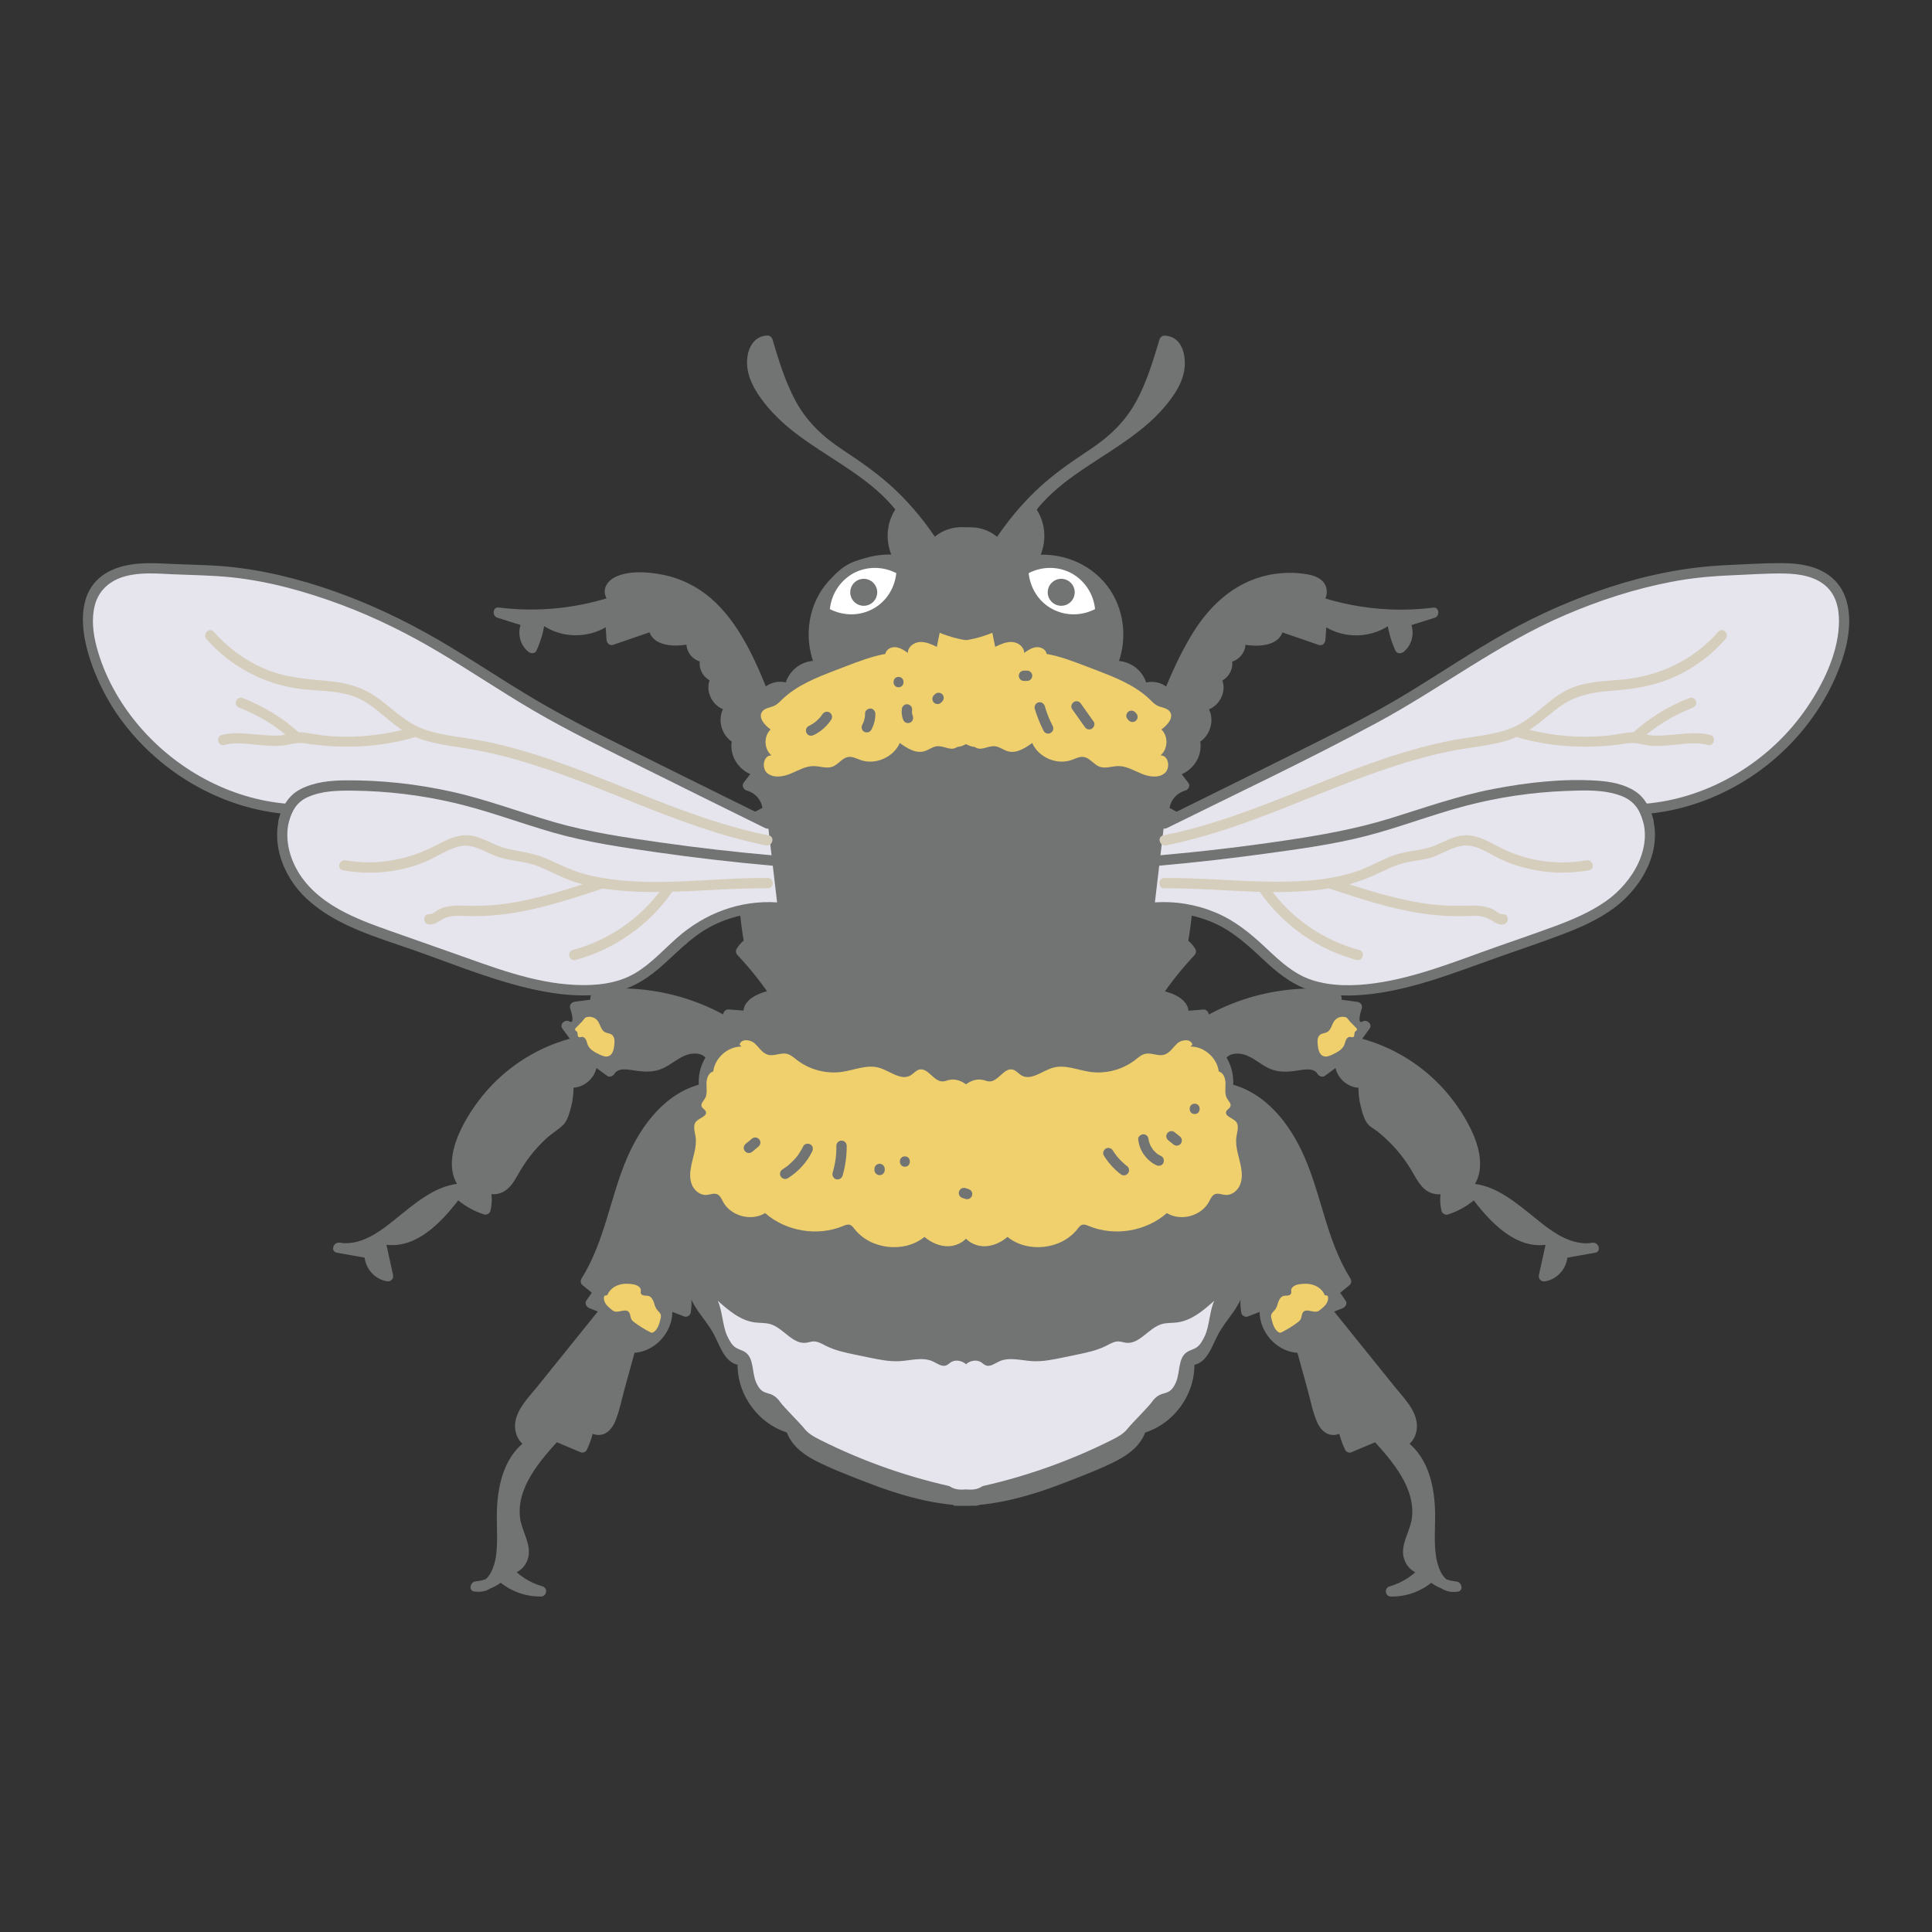 <svg id="c" data-name="artwork" xmlns="http://www.w3.org/2000/svg" width="3.3cm" height="3.3cm" viewBox="0 0 93.543 93.543">
  <rect x="0" y="0" width="93.543" height="93.543" fill="#333333" stroke="none"/>
  <g>
    <g>
      <path d="M15.525,30.708c.631.423,1.08,1.075,1.353,1.777.069.177.128.357.178.54.037.134.063.259.138.379.143.226.326.471.546.627.263.186.513-.247.252-.432.05.035-.014-.014-.019-.02-.022-.023-.045-.045-.066-.069-.047-.051-.092-.104-.135-.158-.038-.048-.075-.097-.11-.147-.021-.031-.075-.116-.073-.112.013.031-.01-.043-.012-.052-.012-.05-.025-.1-.039-.15-.027-.1-.057-.199-.09-.297-.062-.184-.134-.365-.213-.542-.318-.712-.808-1.341-1.458-1.777-.268-.18-.519.253-.252.432h0Z" fill="#727373"></path>
      <g>
        <path d="M46.861,25.795c-.597-.117-1.249.114-1.64.58-.947-1.482-2.191-2.773-3.636-3.776-.75-.521-1.561-.969-2.212-1.609-1.205-1.184-1.731-2.876-2.214-4.494-.766-.012-.897,1.131-.58,1.828,1.323,2.916,5.159,3.772,7.077,6.336-.55.692-.58,1.75-.07,2.471-1.297-.208-2.688.354-3.477,1.405-.788,1.051-.939,2.544-.376,3.731-.688-.184-1.472.39-1.505,1.102-.404-.242-.99-.1-1.24.3-.268-.679-.571-1.345-.907-1.994-.526-1.016-1.152-2.014-2.059-2.711-1.034-.795-2.402-1.139-3.689-.928-.298.049-.626.152-.766.421s.107.69.39.584c-1.854.659-3.865.875-5.817.623.468.147.936.293,1.404.44-.274.39-.175.991.209,1.273.228-.476.365-.997.398-1.524.898.859,2.464.885,3.39.056l.072,1.072c.674-.232,1.348-.463,2.022-.695-.015.8,1.186.841,1.945.588-.31.388.152,1.071.628.929-.252.376.044.979.496,1.009-.46.5.086,1.479.753,1.35-.535.401-.382,1.397.249,1.618-.235.682.317,1.513,1.037,1.56l-.532.69c.542.129.962.657.965,1.214-.288.184-.591.343-.905.475-.185.723-.254,1.471-.276,2.217-.036,1.244.058,2.491.28,3.715-.166.098-.304.242-.396.412.618.652,1.18,1.358,1.679,2.105-.64.052-1.51.433-1.286,1.035-.336-.027-.672-.053-1.008-.08l.235.568c-1.939-1.239-4.31-1.786-6.596-1.52-.129.113-.091.358.066.427-.378.051-.756.102-1.134.152.095.213.193.446.135.672s-.352.396-.532.247c.189.258.377.517.566.775-2.41.526-4.527,2.253-5.526,4.508-.376.849-.546,1.974.142,2.598-2.355-.165-3.919,3.25-6.247,2.86.507.09,1.013.179,1.52.269-.047.524.372,1.046.894,1.114l-.406-1.851c1.481.486,2.846-.931,3.766-2.189.38.37.849.648,1.356.804.114-.412.077-.864-.102-1.252.144.312.607.343.895.155s.45-.512.62-.81c.54-.945,1.296-1.765,2.195-2.378.311-.571.451-1.234.398-1.882.644.202,1.35-.569,1.093-1.193l.921.676c.331-.632,1.286-.17,1.996-.24.574-.056,1.02-.509,1.543-.753s1.342-.123,1.411.449c.337-.012.628-.343.598-.679-.714.383-1.128,1.259-.969,2.054-1.861.404-3.075,2.212-3.732,3.999s-.975,3.73-2.005,5.332l.621.506-.382.556.744.296c-1.182,1.468-2.365,2.936-3.547,4.404-.262.326-.534.671-.605,1.083s.137.905.545.997c-.826.504-1.239,1.491-1.37,2.45s-.03,1.934-.097,2.899c-.053.763-.493,1.732-1.246,1.595.449-.025.888-.207,1.223-.507.518.487,1.234.757,1.945.734-.681-.185-1.3-.592-1.739-1.145.395.226.878-.243.897-.697s-.226-.873-.347-1.311c-.443-1.599.763-3.141,1.885-4.364.433.182.865.364,1.298.547.194-.385.317-.806.362-1.235-.048.306.401.484.665.323s.367-.487.45-.785c.288-1.044.576-2.088.864-3.132,1.062.076,2.014-1.086,1.73-2.113.312.121.624.243.936.364.172-.837-.179-1.681-.311-2.525s.089-1.899.896-2.179c.702,1.593-.852-.555-.086,1.008-1.02-1.326.299,1.037-.616-.363.118,4.059,1.178,3.685,1.905,5.478.183.453.501.985.987.938-.134,1.457.905,2.933,2.321,3.3.222.842,1.117,1.288,1.919,1.629,2.258.961,4.604,1.94,7.057,1.871" fill="#727373"></path>
        <path d="M46.927,25.554c-.704-.117-1.405.106-1.883.644l.393.051c-.584-.905-1.267-1.745-2.044-2.491-.795-.763-1.682-1.375-2.597-1.981-.952-.631-1.725-1.348-2.274-2.362-.508-.938-.817-1.968-1.121-2.986-.031-.103-.13-.187-.241-.184-.761.022-1.037.802-.984,1.461.063.773.543,1.473,1.034,2.048,1.108,1.296,2.659,2.111,4.044,3.067.807.558,1.59,1.178,2.187,1.965v-.252c-.594.786-.618,1.907-.07,2.724l.282-.367c-1.387-.203-2.833.328-3.702,1.446-.895,1.152-1.034,2.743-.433,4.058l.282-.367c-.881-.197-1.744.449-1.821,1.343l.376-.216c-.558-.297-1.223-.127-1.582.389l.457.06c-.656-1.647-1.452-3.474-2.829-4.652-.647-.554-1.427-.942-2.262-1.115-.723-.15-1.689-.232-2.373.113-.316.16-.557.477-.468.846.083.339.379.571.727.487l-.133-.482c-1.848.647-3.807.855-5.75.614-.289-.036-.324.411-.066.491.468.147.936.293,1.404.44l-.149-.367c-.319.505-.219,1.196.248,1.576.112.091.319.109.393-.051.244-.527.387-1.071.433-1.65l-.427.177c1.035.951,2.68.971,3.744.056l-.427-.177.072,1.072c.01.152.153.297.316.241.674-.232,1.348-.463,2.022-.695l-.316-.241c.028,1.117,1.499,1.071,2.262.829l-.282-.367c-.416.615.213,1.446.91,1.296l-.282-.367c-.339.586.066,1.299.712,1.385l-.177-.427c-.609.737.06,1.897.996,1.768l-.243-.418c-.69.567-.431,1.718.359,2.036l-.175-.308c-.264.877.386,1.782,1.278,1.877l-.216-.376-.532.69c-.101.131.01.328.149.367.446.125.76.507.781.973l.124-.216c-.26.162-.529.291-.801.43-.266.136-.268.373-.321.654-.115.601-.165,1.213-.183,1.824-.037,1.267.067,2.534.289,3.782l.115-.282c-.204.133-.36.292-.485.501-.058.097-.037.222.039.303.602.64,1.149,1.325,1.64,2.054l.216-.376c-.677.068-1.801.463-1.527,1.351l.241-.316c-.336-.027-.672-.053-1.008-.08-.149-.012-.301.172-.241.316l.235.568.367-.282c-1.247-.788-2.654-1.307-4.115-1.514-.706-.1-1.42-.132-2.131-.084-.283.019-.634-.023-.762.283-.106.252.008.511.226.654l.126-.466c-.378.051-.756.102-1.134.152-.198.027-.298.189-.216.376.029.066.226.746-.055.577-.203-.121-.494.133-.342.342.189.258.377.517.566.775l.149-.367c-1.787.402-3.422,1.423-4.576,2.846-.916,1.13-2.264,3.378-.919,4.678l.177-.427c-1.213-.067-2.209.705-3.105,1.423-.86.689-1.88,1.628-3.076,1.446-.312-.047-.452.426-.133.482.507.09,1.013.179,1.52.269l-.184-.241c-.026.648.436,1.24,1.077,1.355.19.034.351-.111.308-.308l-.406-1.851-.308.308c1.723.522,3.136-1.066,4.048-2.304l-.393.051c.423.399.914.689,1.466.869.126.041.277-.048.308-.175.122-.501.073-.973-.127-1.445l-.432.252c.269.473.905.492,1.313.191.264-.195.428-.484.588-.763.179-.314.372-.618.595-.903s.47-.555.734-.804.588-.436.848-.683c.219-.208.33-.65.401-.936.092-.373.121-.759.096-1.142l-.316.241c.843.215,1.694-.663,1.401-1.5l-.367.282.921.676c.11.08.279.017.342-.09.203-.341.725-.202,1.048-.16.447.058.858.081,1.281-.104.427-.186.785-.544,1.232-.679.33-.1.857-.074.931.339.017.097.14.195.241.184.487-.056.854-.425.848-.929-.002-.19-.21-.31-.376-.216-.824.47-1.245,1.408-1.084,2.336l.175-.308c-1.778.409-2.966,1.966-3.66,3.562-.839,1.928-1.089,4.084-2.226,5.884-.054.085-.044.236.039.303l.621.506-.039-.303-.382.556c-.1.146.012.312.149.367l.744.296-.11-.418c-1.054,1.308-2.108,2.617-3.162,3.925-.412.511-.973,1.057-1.064,1.738-.07.529.198,1.081.729,1.238l-.06-.457c-1.146.732-1.499,2.106-1.554,3.388-.033.774.063,1.577-.055,2.345-.067.436-.331,1.265-.911,1.187l-.066.491c.532-.044.993-.235,1.4-.58h-.354c.587.531,1.328.818,2.121.807.282-.004.34-.412.066-.491-.65-.187-1.2-.558-1.628-1.081l-.303.393c.513.239,1.036-.101,1.214-.608.236-.674-.265-1.324-.36-1.975-.215-1.479.963-2.82,1.884-3.828l-.243.064c.433.182.865.364,1.298.547.094.04.239-.025.282-.115.211-.436.339-.881.396-1.361h-.5c-.017.367.309.624.659.633.401.01.671-.297.817-.641.213-.502.317-1.067.462-1.592.177-.643.355-1.285.532-1.928l-.241.184c1.25.051,2.266-1.223,1.971-2.429l-.308.308c.312.121.624.243.936.364.118.046.286-.051.308-.175.17-.96-.224-1.814-.323-2.752-.067-.631.056-1.517.733-1.777l-.282-.115c.05.115.079.312.15.411.007.036.008.04.003.013-.007.122.078.066.253-.169-.006-.022.025.037-.019-.009-.073-.075-.23-.168-.331-.199-.198-.061-.381.05-.395.263-.015.232.156.5.252.697l.393-.303c-.113-.146-.247-.363-.419-.452-.19-.098-.401.008-.417.225-.008.103.034.209.067.304.017.051.034.103.054.153.049.128-.01.031.048-.084l.149-.115c.204.09.274.104.209.042l-.012-.014c-.002-.017-.031-.036-.044-.059-.06-.108-.144-.211-.212-.314-.13-.197-.474-.134-.466.126.044,1.399.155,2.888.986,4.067.253.358.531.696.74,1.083.326.605.559,1.544,1.415,1.515l-.25-.25c-.12,1.588.974,3.118,2.504,3.541l-.175-.175c.205.696.766,1.151,1.387,1.478.754.396,1.571.7,2.363,1.012,1.746.688,3.573,1.234,5.467,1.193.321-.007.322-.507,0-.5-2.106.045-4.112-.664-6.033-1.458-.776-.321-1.711-.608-2.318-1.217-.132-.133-.248-.286-.323-.459-.088-.205-.095-.306-.32-.379-.392-.128-.747-.32-1.055-.598-.686-.62-1.068-1.513-.998-2.438.01-.132-.123-.254-.25-.25-.616.021-.827-1.017-1.089-1.452-.204-.339-.459-.64-.681-.966-.747-1.09-.831-2.466-.871-3.748l-.466.126c.109.166.238.449.423.549.247.135.418-.116.369-.339-.021-.098-.061-.264-.115-.347-.034-.052.008-.018-.005-.02-.041-.006-.32.208-.32.205,0-.006-.008-.027.003.007.036.109.229.265.301.358.184.237.508-.065.393-.303-.058-.119-.098-.294-.173-.4-.006-.018-.01-.036-.014-.055.024.12-.063.193-.261.219.006.023-.029-.036.015.011.072.077.231.169.333.198.66.192.29-.745.187-.981-.04-.092-.189-.151-.282-.115-.74.285-1.059,1.01-1.109,1.763-.071,1.058.537,2.057.349,3.116l.308-.175c-.312-.121-.624-.243-.936-.364-.187-.073-.349.139-.308.308.221.903-.57,1.834-1.489,1.796-.109-.004-.213.081-.241.184-.222.803-.443,1.606-.665,2.409-.093.337-.163.694-.293,1.019-.051.128-.131.303-.272.351-.096.033-.264.005-.258-.119.015-.328-.463-.311-.5,0-.046.387-.158.759-.328,1.109l.282-.115c-.433-.182-.865-.364-1.298-.547-.077-.032-.19.006-.243.064-.819.897-1.685,1.91-1.965,3.124-.13.563-.107,1.137.08,1.684.108.316.285.649.275.991-.007.224-.228.67-.521.533-.262-.122-.486.17-.303.393.48.586,1.122,1,1.849,1.209l.066-.491c-.659.009-1.277-.217-1.768-.661-.106-.096-.246-.091-.354,0-.299.253-.656.401-1.047.433-.258.021-.365.45-.066.491,1.433.195,1.584-1.699,1.588-2.683.006-1.465-.1-3.382,1.317-4.287.181-.116.151-.395-.06-.457-.618-.182-.324-.978-.078-1.335.377-.548.834-1.053,1.251-1.571.848-1.053,1.697-2.106,2.545-3.159.125-.155.074-.344-.11-.418l-.744-.296.149.367.382-.556c.057-.083.042-.237-.039-.303l-.621-.506.039.303c1.084-1.715,1.38-3.742,2.111-5.604.621-1.582,1.725-3.209,3.477-3.612.141-.032.197-.179.175-.308-.122-.707.237-1.42.854-1.772l-.376-.216c.003.209-.126.404-.348.429l.241.184c-.087-.482-.539-.719-.994-.749-.58-.038-1.024.284-1.495.572-.269.165-.54.301-.862.305-.276.003-.55-.052-.824-.082-.479-.053-.964-.013-1.232.439l.342-.09-.921-.676c-.174-.128-.436.085-.367.282.164.466-.29,1.012-.786.885-.148-.038-.327.075-.316.241.02.304.009.605-.054.903-.057.27-.136.659-.346.85-.408.372-.852.675-1.226,1.092-.355.395-.668.828-.933,1.288-.137.239-.261.51-.483.682-.171.133-.473.195-.6-.028-.164-.288-.553-.035-.432.252.144.341.163.703.076,1.06l.308-.175c-.471-.153-.886-.4-1.246-.74-.127-.12-.296-.08-.393.051-.772,1.048-2.01,2.52-3.483,2.074-.191-.058-.347.128-.308.308l.406,1.851.308-.308c-.434-.078-.728-.43-.71-.873.004-.101-.08-.223-.184-.241-.507-.09-1.013-.179-1.52-.269l-.133.482c1.23.187,2.235-.518,3.152-1.246s1.91-1.674,3.162-1.605c.218.012.328-.281.177-.427-.594-.574-.42-1.502-.146-2.192.299-.753.767-1.457,1.304-2.06,1.085-1.217,2.524-2.077,4.116-2.435.146-.033.243-.239.149-.367-.189-.258-.377-.517-.566-.775l-.342.342c.279.167.622.069.804-.197.229-.335.081-.731-.065-1.064l-.216.376c.378-.051.756-.102,1.134-.152.238-.032.349-.319.126-.466l-.015-.034-.177.073c2.262-.251,4.545.271,6.47,1.486.171.108.453-.076.367-.282l-.235-.568-.241.316c.336.027.672.053,1.008.08.161.013.286-.17.241-.316-.152-.493.706-.685,1.045-.719.173-.017.332-.204.216-.376-.514-.764-1.087-1.485-1.718-2.156l.039.303c.081-.136.173-.235.306-.322.101-.066.135-.167.115-.282-.335-1.876-.465-3.934-.004-5.8l-.115.149c.315-.136.615-.293.905-.475.073-.045.128-.127.124-.216-.031-.687-.483-1.269-1.148-1.455l.149.367.532-.69c.129-.167-.053-.359-.216-.376-.58-.061-.959-.703-.796-1.244.042-.14-.052-.258-.175-.308-.477-.192-.504-.9-.138-1.2.218-.179-.03-.447-.243-.418-.434.06-.782-.602-.509-.932.147-.179.042-.398-.177-.427-.282-.038-.41-.408-.28-.632.114-.197-.073-.412-.282-.367-.298.064-.499-.335-.345-.562.122-.18-.08-.431-.282-.367-.401.127-1.611.346-1.629-.347-.004-.153-.158-.296-.316-.241l-2.022.695.316.241-.072-1.072c-.015-.223-.259-.321-.427-.177-.852.732-2.212.702-3.037-.056-.167-.153-.41-.039-.427.177-.038.486-.159.955-.364,1.398l.393-.051c-.301-.244-.379-.639-.17-.97.089-.141,0-.321-.149-.367-.468-.147-.936-.293-1.404-.44l-.066.491c1.981.246,3.999.028,5.883-.632.301-.106.183-.558-.133-.482-.067.016-.107-.086-.112-.137-.01-.1.057-.166.13-.222.133-.102.329-.136.49-.163.415-.07.85-.069,1.266-.017.853.107,1.68.46,2.341,1.011,1.335,1.112,2.111,2.887,2.739,4.465.081.204.328.245.457.06.199-.287.593-.372.898-.21.177.094.36-.026.376-.216.049-.564.642-.983,1.188-.861.225.051.373-.17.282-.367-.509-1.116-.371-2.499.376-3.479.731-.959,2.005-1.464,3.194-1.29.194.028.417-.166.282-.367-.459-.685-.426-1.563.07-2.219.048-.063.048-.189,0-.252-.939-1.238-2.248-2.079-3.533-2.917-1.254-.818-2.581-1.684-3.339-3.018-.199-.35-.342-.701-.33-1.109.009-.313.113-.733.49-.744l-.241-.184c.307,1.028.624,2.064,1.124,3.016.496.944,1.181,1.703,2.048,2.321.922.657,1.879,1.228,2.718,1.996s1.578,1.647,2.197,2.606c.082.128.281.176.393.051.353-.397.866-.604,1.397-.515.315.052.45-.429.133-.482h0Z" fill="#727373"></path>
      </g>
      <g>
        <path d="M37.177,39.881c-3.271-1.62-6.552-3.219-9.792-4.9-2.967-1.54-5.628-3.636-8.661-5.045-2.23-1.036-4.593-1.827-7.032-2.174-1.187-.169-2.377-.157-3.564-.218-1.023-.053-2.216-.1-3.077.576-.972.764-.918,2.254-.565,3.439,1.228,4.125,5.167,7.294,9.459,7.61-.681,1.35-.075,3.065,1.018,4.111s2.566,1.577,3.992,2.079c1.222.431,2.444.861,3.666,1.292,1.919.676,3.894,1.361,5.928,1.29.675-.024,1.357-.134,1.97-.418,1.154-.534,1.948-1.615,2.968-2.376,1.185-.883,2.695-1.32,4.168-1.204" fill="#e6e5ee"></path>
        <path d="M37.304,39.665c-1.838-.91-3.678-1.813-5.513-2.728-1.765-.88-3.552-1.737-5.268-2.71-1.602-.909-3.13-1.942-4.705-2.895s-3.214-1.786-4.938-2.448c-1.747-.67-3.572-1.176-5.433-1.404-1.02-.125-2.048-.128-3.073-.174-.781-.035-1.574-.095-2.342.088-3.476.826-1.688,5.274-.356,7.195,1.886,2.722,4.957,4.571,8.27,4.831l-.216-.376c-.746,1.545-.072,3.374,1.132,4.484,1.436,1.325,3.431,1.863,5.231,2.497,2.046.721,4.102,1.584,6.243,1.981,1.008.187,2.05.264,3.068.105.957-.15,1.761-.59,2.491-1.213.815-.696,1.521-1.501,2.477-2.015,1.007-.54,2.148-.769,3.285-.69.321.022.32-.478,0-.5-1.817-.126-3.536.525-4.889,1.725-.658.583-1.256,1.253-2.02,1.703-.873.514-1.905.611-2.899.566-2.065-.095-4.034-.88-5.962-1.559-.987-.348-1.975-.695-2.962-1.043-.857-.303-1.717-.614-2.513-1.06-.868-.486-1.636-1.136-2.098-2.031-.429-.83-.569-1.835-.152-2.698.086-.178-.02-.361-.216-.376-2.825-.222-5.467-1.686-7.277-3.847-.908-1.085-1.624-2.376-1.989-3.747-.174-.654-.261-1.374-.084-2.038.196-.733.755-1.196,1.475-1.389.749-.201,1.538-.128,2.303-.094.943.042,1.888.048,2.827.146,1.82.19,3.619.692,5.329,1.332,1.654.619,3.229,1.401,4.745,2.305s2.983,1.893,4.507,2.788c1.793,1.052,3.677,1.954,5.536,2.882,1.908.953,3.822,1.892,5.734,2.838.287.142.541-.289.252-.432h0Z" fill="#727373"></path>
        <path d="M13.977,39.806c.149-.541.394-.974.919-1.21.698-.313,1.474-.323,2.225-.314,1.65.019,3.294.219,4.9.597,1.626.383,3.188.982,4.792,1.44,1.601.457,3.254.698,4.899.935,1.895.272,3.796.493,5.703.662.32.028.319-.472,0-.5-1.821-.162-3.638-.368-5.448-.627-1.726-.246-3.458-.499-5.136-.985-1.66-.481-3.278-1.099-4.969-1.473-1.669-.37-3.386-.561-5.097-.549-.762.005-1.547.078-2.233.437-.576.301-.871.847-1.039,1.455-.086.311.396.443.482.133h0Z" fill="#727373"></path>
        <path d="M9.995,30.942c1.175,1.339,2.822,2.208,4.591,2.422.969.117,2.015.045,2.904.513.782.412,1.367,1.107,2.124,1.559.835.498,1.806.624,2.75.768.972.148,1.929.368,2.873.645,1.877.551,3.687,1.302,5.502,2.027,2.068.826,4.158,1.62,6.348,2.055.314.062.449-.419.133-.482-3.819-.759-7.287-2.601-10.964-3.807-.916-.3-1.845-.56-2.79-.751-.94-.19-1.919-.245-2.834-.544-.896-.292-1.532-.943-2.266-1.497-.747-.563-1.561-.793-2.483-.877-1.072-.098-2.098-.168-3.1-.603-.935-.406-1.761-1.016-2.432-1.781-.213-.242-.565.112-.354.354h0Z" fill="#d6cebc"></path>
        <path d="M16.602,42.137c1.301.228,2.649.117,3.883-.366.582-.228,1.117-.625,1.722-.783.674-.177,1.22.25,1.824.471.655.24,1.369.225,2.022.483.638.252,1.226.601,1.887.797,1.368.407,2.834.471,4.252.446,1.661-.029,3.317-.192,4.979-.174.322.003.322-.497,0-.5-2.886-.031-5.851.535-8.699-.148-.719-.172-1.348-.497-2.019-.792-.626-.274-1.259-.332-1.916-.485-.603-.14-1.115-.54-1.731-.629-.593-.087-1.132.176-1.641.445-1.372.723-2.89,1.022-4.429.753-.315-.055-.45.427-.133.482h0Z" fill="#d6cebc"></path>
        <path d="M20.78,44.764c.329.021.52-.231.81-.335.303-.109.64-.088.956-.077.734.025,1.462-.021,2.188-.131,1.51-.228,2.967-.71,4.412-1.189.304-.101.174-.584-.133-.482-1.409.468-2.827.937-4.297,1.171-.719.115-1.443.156-2.17.131-.302-.01-.606-.017-.904.045-.145.03-.29.081-.421.151-.141.075-.27.227-.441.216-.321-.02-.32.48,0,.5h0Z" fill="#d6cebc"></path>
        <path d="M27.865,46.479c1.887-.507,3.545-1.678,4.667-3.275.185-.264-.248-.514-.432-.252-1.047,1.489-2.612,2.573-4.368,3.045-.31.083-.179.566.133.482h0Z" fill="#d6cebc"></path>
        <path d="M10.867,36.072c.591-.167,1.27-.026,1.87.017.305.022.614.042.92.012.377-.037.689-.175,1.075-.114,1.772.278,3.54.218,5.274-.267.309-.087.178-.569-.133-.482-.888.249-1.797.395-2.719.425-.442.014-.885.003-1.326-.034-.45-.037-.899-.161-1.348-.177-.321-.012-.613.137-.93.158-.314.02-.63-.006-.943-.03-.61-.048-1.272-.159-1.872.01-.309.087-.178.57.133.482h0Z" fill="#d6cebc"></path>
        <path d="M11.594,34.272c.94.359,1.809.897,2.552,1.575.237.216.592-.136.354-.354-.81-.739-1.749-1.313-2.773-1.704-.126-.048-.274.053-.308.175-.039.141.048.259.175.308h0Z" fill="#d6cebc"></path>
      </g>
      <path d="M28.338,49.272c.199-.091.456-.029.591.144.137.175.159.444.353.553.107.06.244.056.342.129.142.106.138.316.12.492-.022.218-.078.48-.285.55-.139.047-.288-.016-.421-.078-.233-.109-.486-.238-.584-.475-.032-.079-.045-.164-.082-.241s-.109-.146-.194-.142c-.052.002-.107.032-.154.008-.086-.042-.03-.186-.09-.261-.03-.036-.086-.055-.093-.101-.005-.034.021-.064.045-.088.097-.099.194-.198.292-.297" fill="#efd06d"></path>
      <path d="M29.404,62.708c.087-.229.292-.401.523-.484s.484-.083.726-.042c.174.03.381.126.377.303,0,.041-.014.082-.005.122.016.071.093.11.165.12s.147.001.216.022c.125.039.201.165.245.289s.071.257.149.362c.064.085.16.15.191.252.023.076.003.158-.017.235-.057.223-.126.464-.311.6-.027.02-.058.037-.091.039-.036.002-.07-.015-.102-.031-.262-.134-.513-.289-.749-.465-.055-.041-.111-.084-.145-.144-.066-.114-.045-.273-.137-.368-.169-.174-.475.057-.703-.029-.054-.02-.099-.058-.144-.095-.101-.084-.204-.17-.274-.281s-.104-.253-.056-.375" fill="#efd06d"></path>
    </g>
    <g>
      <path d="M77.766,30.276c-.651.436-1.139,1.065-1.458,1.777-.079.177-.151.358-.213.542-.056.166-.082.348-.146.51.02-.052-.052.076-.068.1-.031.045-.063.089-.097.132-.047.06-.096.118-.148.173-.022.023-.044.046-.066.069-.01.01-.069.055-.019.02-.26.185-.011.618.252.432.217-.154.394-.393.538-.614.08-.124.108-.251.147-.392.05-.183.11-.364.178-.54.272-.702.722-1.354,1.353-1.777.266-.178.016-.612-.252-.432h0Z" fill="#727373"></path>
      <g>
        <path d="M46.683,25.795c.597-.117,1.249.114,1.64.58.947-1.482,2.191-2.773,3.636-3.776.75-.521,1.561-.969,2.212-1.609,1.205-1.184,1.731-2.876,2.214-4.494.766-.012.897,1.131.58,1.828-1.323,2.916-5.159,3.772-7.077,6.336.55.692.58,1.75.07,2.471,1.297-.208,2.688.354,3.477,1.405s.939,2.544.376,3.731c.688-.184,1.472.39,1.505,1.102.404-.242.99-.1,1.24.3.268-.679.571-1.345.907-1.994.526-1.016,1.152-2.014,2.059-2.711,1.034-.795,2.402-1.139,3.689-.928.298.049.626.152.766.421s-.107.69-.39.584c1.854.659,3.865.875,5.817.623-.468.147-.936.293-1.404.44.274.39.175.991-.209,1.273-.228-.476-.365-.997-.398-1.524-.898.859-2.464.885-3.39.056l-.072,1.072-2.022-.695c.015.8-1.186.841-1.945.588.31.388-.152,1.071-.628.929.252.376-.044.979-.496,1.009.46.5-.086,1.479-.753,1.35.535.401.382,1.397-.249,1.618.235.682-.317,1.513-1.037,1.56l.532.69c-.542.129-.962.657-.965,1.214.288.184.591.343.905.475.185.723.254,1.471.276,2.217.036,1.244-.058,2.491-.28,3.715.166.098.304.242.396.412-.618.652-1.18,1.358-1.679,2.105.64.052,1.51.433,1.286,1.035.336-.027.672-.053,1.008-.08l-.235.568c1.939-1.239,4.31-1.786,6.596-1.52.129.113.091.358-.066.427.378.051.756.102,1.134.152-.095.213-.193.446-.135.672s.352.396.532.247c-.189.258-.377.517-.566.775,2.41.526,4.527,2.253,5.526,4.508.376.849.546,1.974-.142,2.598,2.355-.165,3.919,3.25,6.247,2.86-.507.09-1.013.179-1.52.269.047.524-.372,1.046-.894,1.114l.406-1.851c-1.481.486-2.846-.931-3.766-2.189-.38.37-.849.648-1.356.804-.114-.412-.077-.864.102-1.252-.144.312-.607.343-.895.155s-.45-.512-.62-.81c-.54-.945-1.296-1.765-2.195-2.378-.311-.571-.451-1.234-.398-1.882-.644.202-1.35-.569-1.093-1.193l-.921.676c-.331-.632-1.286-.17-1.996-.24-.574-.056-1.02-.509-1.543-.753s-1.342-.123-1.411.449c-.337-.012-.628-.343-.598-.679.714.383,1.128,1.259.969,2.054,1.861.404,3.075,2.212,3.732,3.999s.975,3.73,2.005,5.332l-.621.506.382.556-.744.296c1.182,1.468,2.365,2.936,3.547,4.404.262.326.534.671.605,1.083s-.137.905-.545.997c.826.504,1.239,1.491,1.37,2.45s.03,1.934.097,2.899c.053.763.493,1.732,1.246,1.595-.449-.025-.888-.207-1.223-.507-.518.487-1.234.757-1.945.734.681-.185,1.3-.592,1.739-1.145-.395.226-.878-.243-.897-.697s.226-.873.347-1.311c.443-1.599-.763-3.141-1.885-4.364-.433.182-.865.364-1.298.547-.194-.385-.317-.806-.362-1.235.048.306-.401.484-.665.323s-.367-.487-.45-.785c-.288-1.044-.576-2.088-.864-3.132-1.062.076-2.014-1.086-1.73-2.113-.312.121-.624.243-.936.364-.172-.837.179-1.681.311-2.525s-.089-1.899-.896-2.179c-.702,1.593.852-.555.086,1.008,1.02-1.326-.299,1.037.616-.363-.118,4.059-1.178,3.685-1.905,5.478-.183.453-.501.985-.987.938.134,1.457-.905,2.933-2.321,3.3-.222.842-1.117,1.288-1.919,1.629-2.258.961-4.604,1.94-7.057,1.871" fill="#727373"></path>
        <path d="M46.749,26.036c.531-.088,1.044.118,1.397.515.112.126.31.077.393-.051.619-.959,1.354-1.835,2.197-2.606s1.796-1.339,2.718-1.996c.867-.618,1.552-1.377,2.048-2.321.501-.953.818-1.989,1.124-3.016l-.241.184c.702.02.499,1.172.312,1.564-.328.688-.828,1.273-1.393,1.779-1.152,1.032-2.543,1.749-3.779,2.669-.693.515-1.329,1.087-1.852,1.776-.048.063-.048.189,0,.252.496.656.529,1.534.07,2.219-.136.202.088.396.282.367,1.189-.174,2.463.331,3.194,1.29.746.979.885,2.363.376,3.479-.09.198.058.418.282.367.547-.122,1.139.297,1.188.861.016.19.199.31.376.216.305-.162.698-.077.898.21.13.187.376.143.457-.06.629-1.581,1.405-3.348,2.739-4.465.659-.552,1.489-.903,2.341-1.011.395-.05.803-.05,1.197.007.175.025.37.057.523.152.078.049.154.108.164.205.005.056-.027.195-.11.175-.316-.076-.435.376-.133.482,1.884.66,3.902.878,5.883.632l-.066-.491c-.468.147-.936.293-1.404.44-.149.047-.239.226-.149.367.209.331.13.726-.17.97l.393.051c-.205-.443-.326-.911-.364-1.398-.017-.216-.261-.329-.427-.177-.825.758-2.185.788-3.037.056-.168-.144-.412-.046-.427.177l-.072,1.072.316-.241-2.022-.695c-.158-.054-.313.088-.316.241-.017.693-1.229.474-1.629.347-.201-.064-.405.187-.282.367.153.227-.047.626-.345.562-.209-.045-.396.171-.282.367.13.225.002.595-.28.632-.22.029-.323.249-.177.427.273.33-.076.992-.509.932-.213-.029-.462.238-.243.418.366.301.338,1.008-.138,1.2-.123.05-.217.166-.175.308.162.541-.216,1.182-.796,1.244-.163.017-.345.209-.216.376l.532.69.149-.367c-.665.186-1.118.768-1.148,1.455-.004.089.051.17.124.216.29.182.591.339.905.475l-.115-.149c.461,1.866.33,3.923-.004,5.8-.021.116.015.217.115.282.133.087.224.186.306.322l.039-.303c-.631.671-1.204,1.391-1.718,2.156-.116.172.043.359.216.376.34.034,1.197.226,1.045.719-.045.146.08.329.241.316.336-.027.672-.053,1.008-.08l-.241-.316-.235.568c-.085.206.195.391.367.282,1.925-1.216,4.208-1.737,6.47-1.486l-.177-.073-.015.034c-.223.146-.113.434.126.466.378.051.756.102,1.134.152l-.216-.376c-.146.333-.294.73-.065,1.064.182.267.526.364.804.197l-.342-.342c-.189.258-.377.517-.566.775-.094.128.003.334.149.367,1.591.358,3.032,1.218,4.116,2.435.537.604,1.003,1.307,1.304,2.06.276.69.448,1.618-.146,2.192-.15.145-.042.439.177.427,1.252-.069,2.248.88,3.162,1.605s1.922,1.432,3.152,1.246l-.133-.482c-.507.09-1.013.179-1.52.269-.103.018-.188.139-.184.241.018.443-.277.795-.71.873l.308.308.406-1.851c.039-.179-.116-.365-.308-.308-1.473.446-2.712-1.026-3.483-2.074-.096-.131-.266-.17-.393-.051-.36.34-.775.587-1.246.74l.308.175c-.087-.357-.068-.719.076-1.06.122-.287-.267-.541-.432-.252-.112.197-.382.173-.553.066-.239-.15-.372-.443-.507-.679-.271-.475-.591-.922-.956-1.329-.36-.401-.768-.725-1.184-1.062-.232-.188-.31-.544-.375-.827-.072-.316-.087-.634-.066-.956.011-.166-.168-.279-.316-.241-.496.127-.949-.419-.786-.885.069-.196-.192-.411-.367-.282l-.921.676.342.09c-.268-.451-.754-.492-1.232-.439-.261.029-.521.08-.784.082-.339.003-.618-.13-.902-.304-.471-.289-.915-.611-1.495-.572-.455.03-.907.268-.994.749l.241-.184c-.22-.025-.35-.221-.348-.429l-.376.216c.617.352.977,1.064.854,1.772-.022.129.033.275.175.308,1.752.403,2.856,2.03,3.477,3.612.731,1.862,1.027,3.889,2.111,5.604l.039-.303-.621.506c-.08.065-.097.219-.039.303l.382.556.149-.367-.744.296c-.184.073-.235.263-.11.418.848,1.053,1.697,2.106,2.545,3.159.407.506.845.998,1.221,1.528.254.357.595,1.188-.048,1.379-.211.062-.241.341-.06.457,1.417.905,1.311,2.823,1.317,4.287.004.983.155,2.877,1.588,2.683.296-.04.194-.47-.066-.491-.39-.032-.748-.18-1.047-.433-.107-.091-.246-.097-.354,0-.49.443-1.108.67-1.768.661l.066.491c.727-.209,1.369-.623,1.849-1.209.181-.222-.039-.515-.303-.393-.268.125-.499-.265-.521-.481-.035-.335.149-.686.257-.994.199-.564.232-1.151.098-1.734-.28-1.214-1.146-2.227-1.965-3.124-.054-.059-.167-.097-.243-.064-.433.182-.865.364-1.298.547l.282.115c-.17-.35-.282-.722-.328-1.109-.037-.311-.515-.329-.5,0,.005.108-.129.15-.226.131-.141-.028-.231-.194-.285-.313-.151-.333-.216-.718-.312-1.069-.222-.803-.443-1.606-.665-2.409-.028-.102-.132-.188-.241-.184-.918.038-1.709-.893-1.489-1.796.041-.169-.121-.38-.308-.308-.312.121-.624.243-.936.364l.308.175c-.188-1.058.42-2.058.349-3.116-.05-.753-.369-1.478-1.109-1.763-.092-.035-.242.022-.282.115-.103.236-.473,1.173.187.981.102-.029.26-.121.333-.198.044-.047.009.012.015-.011-.199-.026-.286-.099-.261-.219-.004.019-.009.037-.014.055-.075.107-.115.282-.173.4-.114.236.207.542.393.303.083-.107.233-.228.29-.347.03-.064.101.017-.14-.125.012.007-.219-.071-.162-.124-.007.006-.002.027-.008.035-.056.079-.097.259-.118.357-.046.213.095.449.339.352.202-.081.343-.395.453-.562l-.466-.126c-.041,1.282-.124,2.658-.871,3.748-.219.319-.468.615-.67.946-.266.437-.483,1.492-1.101,1.471-.128-.004-.26.118-.25.25.062.816-.226,1.619-.78,2.222-.274.298-.603.544-.974.705-.145.063-.38.083-.493.195-.123.123-.147.361-.247.511-.461.688-1.396.986-2.122,1.292-.967.407-1.944.799-2.95,1.1-1.133.339-2.295.549-3.48.524-.322-.007-.322.493,0,.5,1.894.041,3.721-.506,5.467-1.193.792-.312,1.608-.616,2.363-1.012.622-.326,1.182-.781,1.387-1.478l-.175.175c1.53-.422,2.624-1.953,2.504-3.541l-.25.25c.847.028,1.084-.892,1.404-1.494.211-.396.494-.74.751-1.105.831-1.179.942-2.668.986-4.067.008-.26-.336-.324-.466-.126-.066.1-.16.206-.212.314-.011.022-.034.04-.037.05-.034.126-.28-.205.189-.02l.149.115c.06.117,0,.209.048.084.02-.05.037-.102.054-.153.032-.096.075-.202.067-.304-.017-.217-.228-.323-.417-.225-.172.089-.306.306-.419.452l.393.303c.096-.198.267-.466.252-.697-.014-.213-.197-.324-.395-.263-.101.031-.258.124-.331.199-.044.045-.013-.013-.019.009.175.235.26.291.253.169-.005.027-.004.023.003-.013.071-.099.1-.296.15-.411l-.282.115c.677.26.801,1.147.733,1.777-.101.938-.493,1.793-.323,2.752.022.124.19.22.308.175.312-.121.624-.243.936-.364l-.308-.308c-.295,1.206.72,2.481,1.971,2.429l-.241-.184c.177.643.355,1.285.532,1.928.145.526.249,1.089.462,1.592.146.344.416.651.817.641.35-.009.676-.266.659-.633h-.5c.057.481.185.926.396,1.361.043.088.188.155.282.115.433-.182.865-.364,1.298-.547l-.243-.064c.922,1.009,2.096,2.347,1.884,3.828-.092.639-.581,1.273-.373,1.936.165.525.698.894,1.227.648l-.303-.393c-.428.523-.978.893-1.628,1.081-.271.078-.218.487.066.491.793.011,1.534-.276,2.121-.807h-.354c.407.345.868.536,1.4.58l-.066-.491c-.569.077-.829-.719-.904-1.147-.135-.776-.029-1.6-.062-2.385-.053-1.282-.408-2.656-1.554-3.388l-.06.457c.515-.152.787-.681.734-1.199-.072-.698-.651-1.258-1.069-1.777-1.054-1.308-2.108-2.617-3.162-3.925l-.11.418.744-.296c.138-.055.25-.221.149-.367l-.382-.556-.039.303.621-.506c.082-.067.094-.217.039-.303-1.137-1.8-1.387-3.956-2.226-5.884-.694-1.596-1.883-3.153-3.66-3.562l.175.308c.16-.928-.26-1.867-1.084-2.336-.166-.094-.374.026-.376.216-.006.504.36.873.848.929.1.011.223-.085.241-.184.072-.4.569-.435.895-.349.463.121.832.499,1.268.69.408.178.807.166,1.239.109.33-.043.882-.196,1.09.154.064.107.232.17.342.09l.921-.676-.367-.282c-.294.837.558,1.716,1.401,1.5l-.316-.241c-.025.384.005.768.096,1.142.068.28.175.701.376.917.12.129.312.224.45.334.146.117.287.24.423.368.264.249.511.518.734.804s.416.589.595.903c.155.272.313.546.563.744.406.321,1.063.312,1.338-.171l-.432-.252c-.2.473-.249.944-.127,1.445.031.127.182.216.308.175.553-.18,1.043-.47,1.466-.869l-.393-.051c.912,1.238,2.325,2.826,4.048,2.304l-.308-.308-.406,1.851c-.043.197.117.342.308.308.642-.115,1.104-.707,1.077-1.355l-.184.241c.507-.09,1.013-.179,1.52-.269.319-.056.18-.53-.133-.482-1.196.182-2.215-.757-3.076-1.446-.896-.717-1.892-1.49-3.105-1.423l.177.427c1.345-1.3-.003-3.548-.919-4.678-1.154-1.423-2.788-2.444-4.576-2.846l.149.367c.189-.258.377-.517.566-.775.152-.209-.14-.463-.342-.342-.282.169-.081-.519-.055-.577.082-.187-.018-.35-.216-.376-.378-.051-.756-.102-1.134-.152l.126.466c.208-.137.321-.374.239-.62-.108-.324-.435-.291-.722-.312-.729-.053-1.461-.022-2.184.081-1.461.207-2.867.726-4.115,1.514l.367.282.235-.568c.06-.145-.092-.328-.241-.316-.336.027-.672.053-1.008.08l.241.316c.274-.888-.851-1.284-1.527-1.351l.216.376c.491-.73,1.038-1.414,1.64-2.054.076-.08.097-.206.039-.303-.125-.209-.281-.368-.485-.501l.115.282c.223-1.248.327-2.514.289-3.782-.018-.611-.068-1.223-.183-1.824-.054-.282-.055-.518-.321-.654-.272-.139-.541-.267-.801-.43l.124.216c.021-.465.335-.848.781-.973.139-.039.251-.236.149-.367l-.532-.69-.216.376c.892-.094,1.542-.999,1.278-1.877l-.175.308c.79-.318,1.049-1.469.359-2.036l-.243.418c.936.129,1.605-1.03.996-1.768l-.177.427c.646-.086,1.051-.798.712-1.385l-.282.367c.697.15,1.326-.681.91-1.296l-.282.367c.763.242,2.234.289,2.262-.829l-.316.241,2.022.695c.164.056.306-.09.316-.241l.072-1.072-.427.177c1.064.914,2.708.895,3.744-.056l-.427-.177c.045.579.189,1.123.433,1.65.074.16.28.142.393.051.467-.379.567-1.071.248-1.576l-.149.367c.468-.147.936-.293,1.404-.44.255-.08.226-.527-.066-.491-1.943.241-3.902.033-5.75-.614l-.133.482c.681.165.947-.738.511-1.159-.257-.249-.632-.315-.973-.358-.438-.055-.878-.047-1.315.014-1.781.25-3.102,1.411-4.012,2.905-.563.923-1.016,1.917-1.415,2.92l.457-.06c-.358-.516-1.023-.687-1.582-.389l.376.216c-.077-.894-.94-1.54-1.821-1.343l.282.367c.601-1.315.461-2.905-.433-4.058-.868-1.118-2.315-1.648-3.702-1.446l.282.367c.548-.816.525-1.938-.07-2.724v.252c1.056-1.391,2.638-2.242,4.057-3.204.696-.472,1.38-.977,1.959-1.59.513-.544,1.067-1.252,1.21-2.004.135-.712-.057-1.717-.946-1.743-.111-.003-.21.08-.241.184-.304,1.018-.613,2.047-1.121,2.986-.55,1.014-1.321,1.73-2.274,2.362-.915.606-1.803,1.219-2.597,1.981-.777.746-1.46,1.586-2.044,2.491l.393-.051c-.479-.538-1.179-.761-1.883-.644-.317.053-.182.534.133.482h0Z" fill="#727373"></path>
      </g>
      <path d="M47.193,31.051c-.582-.052-1.156-.191-1.696-.412l-.138.679c-.26-.124-.535-.252-.823-.234s-.585.238-.58.527c-.18-.125-.371-.255-.59-.276s-.469.109-.499.326c-.662.119-1.295.362-1.924.603-.158.061-.316.121-.474.182-.933.358-1.894.734-2.61,1.43-.106.103-.208.214-.339.282-.207.107-.483.109-.618.298-.206.29.119.657.409.862-.344.326-.322.956.044,1.257-.392-.019-.503.625-.195.868s.76.165,1.123.014.718-.366,1.111-.365c.308.001.626.136.914.029.286-.107.47-.432.773-.472.2-.027.39.081.58.148.717.255,1.6-.126,1.905-.824.35.254.769.521,1.185.401.21-.06.389-.215.606-.242.241-.029.471.106.713.119s.528-.23.396-.433c.32.283.894.531,1.093.154.049-.092.054-.2.059-.305.016-.368.032-.735.048-1.103" fill="#efd06d"></path>
      <path d="M35.811,50.583c.054-.287.496-.267.716-.075s.377.483.658.561c.295.081.61-.112.909-.045.187.042.335.178.487.296.619.478,1.436.691,2.209.574.592-.089,1.191-.361,1.767-.198.528.15,1.066.649,1.537.368.141-.084.247-.232.406-.275.43-.117.706.591,1.151.571.093-.004.182-.042.272-.065.568-.144,1.141.325,1.342.875s.136,1.156.104,1.74-.016,1.212.314,1.695c.067.098.149.195.166.313.015.105-.025.21-.07.306-.205.43-.549.798-.654,1.263-.088.386,0,.806-.148,1.173-.162.402-.594.659-1.027.679s-.857-.169-1.188-.45c-.987.799-2.62.61-3.398-.394-.059-.076-.119-.159-.209-.191-.109-.037-.227.013-.333.057-1.242.514-2.767.261-3.777-.626-.67.413-1.664.146-2.037-.547-.075-.139-.14-.303-.285-.365-.161-.069-.341.021-.516.034-.295.021-.571-.195-.693-.465s-.114-.581-.061-.873c.089-.499.303-.993.223-1.494-.04-.249-.14-.54.03-.726.164-.179.552-.256.466-.483-.038-.102-.169-.146-.204-.249-.045-.13.083-.248.156-.365.13-.209.084-.476.082-.723s.088-.542.327-.599c.08-.662.704-1.212,1.37-1.209" fill="#efd06d"></path>
      <g>
        <path d="M56.366,39.881c3.271-1.62,6.552-3.219,9.792-4.9,2.967-1.54,5.628-3.636,8.661-5.045,2.23-1.036,4.593-1.827,7.032-2.174,1.187-.169,2.377-.157,3.564-.218,1.023-.053,2.216-.1,3.077.576.972.764.918,2.254.565,3.439-1.228,4.125-5.167,7.294-9.459,7.61.681,1.35.075,3.065-1.018,4.111s-2.566,1.577-3.992,2.079c-1.222.431-2.444.861-3.666,1.292-1.919.676-3.894,1.361-5.928,1.29-.675-.024-1.357-.134-1.97-.418-1.154-.534-1.948-1.615-2.968-2.376-1.185-.883-2.695-1.32-4.168-1.204" fill="#e6e5ee"></path>
        <path d="M56.492,40.097c3.403-1.685,6.848-3.307,10.19-5.111,3.084-1.664,5.869-3.823,9.105-5.21,1.641-.704,3.352-1.26,5.106-1.6.969-.188,1.939-.281,2.924-.32.85-.034,1.709-.102,2.56-.088.748.012,1.581.137,2.126.7.476.492.569,1.219.528,1.873-.088,1.394-.77,2.785-1.545,3.922-1.775,2.606-4.733,4.41-7.889,4.657-.196.015-.302.199-.216.376.78,1.616-.314,3.426-1.643,4.35-.747.519-1.589.878-2.438,1.193-.942.349-1.895.673-2.842,1.006-1.925.678-3.868,1.483-5.902,1.763-1.002.138-2.079.158-3.049-.162-.877-.289-1.553-.929-2.211-1.548-.734-.691-1.487-1.314-2.425-1.71s-1.965-.566-2.985-.495c-.319.022-.322.522,0,.5.995-.069,1.994.095,2.907.503.892.399,1.591,1.033,2.296,1.694.678.636,1.388,1.242,2.285,1.538.978.323,2.063.319,3.075.193,2.142-.266,4.177-1.103,6.199-1.815.994-.35,1.995-.686,2.98-1.059.869-.33,1.733-.708,2.487-1.259,1.506-1.102,2.578-3.12,1.697-4.945l-.216.376c2.953-.232,5.734-1.728,7.63-3.994.932-1.113,1.659-2.405,2.07-3.8.373-1.266.439-2.927-.759-3.781-.652-.465-1.478-.576-2.26-.579-.901-.003-1.808.059-2.708.099-1.911.086-3.784.463-5.602,1.055-1.759.573-3.465,1.322-5.078,2.228s-3.134,1.934-4.706,2.891c-1.862,1.134-3.825,2.091-5.773,3.067-2.053,1.028-4.116,2.039-6.174,3.058-.288.143-.035.574.252.432h0Z" fill="#727373"></path>
        <path d="M80.048,39.673c-.15-.543-.397-1.047-.88-1.363-.527-.345-1.197-.468-1.813-.51-1.667-.113-3.396.084-5.033.397-1.704.327-3.331.905-4.984,1.418-1.688.524-3.408.826-5.153,1.085-2.012.299-4.032.536-6.058.715-.318.028-.321.528,0,.5,1.702-.151,3.4-.343,5.092-.576,1.651-.227,3.32-.448,4.936-.865s3.174-1.027,4.787-1.452c1.595-.42,3.234-.664,4.883-.726.879-.033,1.812-.079,2.651.231.616.228.917.651,1.09,1.278.086.31.568.178.482-.133h0Z" fill="#727373"></path>
        <path d="M83.195,30.588c-1.234,1.406-2.924,2.182-4.776,2.326-.91.071-1.842.106-2.661.554-.776.424-1.36,1.118-2.123,1.56-.848.491-1.854.574-2.803.726s-1.891.381-2.814.658c-1.857.557-3.649,1.304-5.447,2.021-2.034.811-4.092,1.586-6.246,2.015-.315.063-.182.545.133.482,3.873-.77,7.384-2.654,11.12-3.857.935-.301,1.884-.559,2.849-.742.957-.182,1.959-.235,2.873-.593.861-.337,1.48-.979,2.212-1.516.815-.598,1.707-.72,2.691-.791,1.03-.075,2.006-.256,2.949-.692.914-.423,1.732-1.041,2.396-1.797.211-.241-.141-.596-.354-.354h0Z" fill="#d6cebc"></path>
        <path d="M76.808,41.655c-1.348.236-2.77.056-4.007-.536-.534-.255-1.043-.605-1.645-.67-.615-.066-1.121.258-1.666.484-.648.269-1.37.246-2.028.487-.641.235-1.226.596-1.879.803-1.376.435-2.859.489-4.291.462-1.641-.032-3.277-.191-4.919-.173-.322.003-.322.503,0,.5,2.9-.031,5.85.509,8.717-.139.69-.156,1.312-.427,1.947-.728.302-.143.608-.276.933-.359.348-.088.707-.121,1.059-.193.613-.126,1.133-.532,1.743-.638.677-.117,1.294.375,1.875.642,1.345.617,2.838.795,4.294.54.316-.055.182-.537-.133-.482h0Z" fill="#d6cebc"></path>
        <path d="M72.764,44.264c-.168.01-.302-.142-.441-.216-.117-.062-.245-.109-.374-.14-.295-.07-.6-.067-.901-.058-.745.023-1.483-.011-2.22-.129-1.47-.235-2.888-.704-4.297-1.171-.306-.102-.437.381-.133.482,1.445.48,2.902.961,4.412,1.189.709.107,1.421.156,2.138.133.332-.011.687-.04,1.006.075.29.104.479.356.81.335.32-.02.322-.52,0-.5h0Z" fill="#d6cebc"></path>
        <path d="M65.811,45.997c-1.756-.472-3.321-1.556-4.368-3.045-.184-.261-.617-.012-.432.252,1.123,1.597,2.78,2.768,4.667,3.275.311.084.444-.399.133-.482h0Z" fill="#d6cebc"></path>
        <path d="M82.81,35.59c-.587-.165-1.232-.062-1.829-.014-.315.025-.633.051-.95.036-.331-.016-.634-.17-.967-.16-.429.013-.862.134-1.291.172-.441.039-.883.052-1.325.041-.941-.025-1.87-.173-2.777-.427-.31-.087-.443.395-.133.482,1.732.485,3.502.547,5.274.267.379-.06.673.071,1.041.11.302.033.608.016.911-.005.614-.043,1.31-.191,1.914-.021.31.087.443-.395.133-.482h0Z" fill="#d6cebc"></path>
        <path d="M81.816,33.79c-1.024.391-1.963.965-2.773,1.704-.238.217.116.57.354.354.743-.678,1.612-1.217,2.552-1.575.126-.048.213-.168.175-.308-.033-.121-.181-.223-.308-.175h0Z" fill="#d6cebc"></path>
      </g>
      <path d="M46.35,31.051c.582-.052,1.156-.191,1.696-.412l.138.679c.26-.124.535-.252.823-.234s.585.238.58.527c.18-.125.371-.255.59-.276s.469.109.499.326c.662.119,1.295.362,1.924.603.158.061.316.121.474.182.933.358,1.894.734,2.61,1.43.106.103.208.214.339.282.207.107.483.109.618.298.206.29-.119.657-.409.862.344.326.322.956-.044,1.257.392-.019.503.625.195.868s-.76.165-1.123.014-.718-.366-1.111-.365c-.308.001-.626.136-.914.029-.286-.107-.47-.432-.773-.472-.2-.027-.39.081-.58.148-.717.255-1.6-.126-1.905-.824-.35.254-.769.521-1.185.401-.21-.06-.389-.215-.606-.242-.241-.029-.471.106-.713.119s-.528-.23-.396-.433c-.32.283-.894.531-1.093.154-.049-.092-.054-.2-.059-.305-.016-.368-.032-.735-.048-1.103" fill="#efd06d"></path>
      <path d="M57.732,50.583c-.054-.287-.496-.267-.716-.075s-.377.483-.658.561c-.295.081-.61-.112-.909-.045-.187.042-.335.178-.487.296-.619.478-1.436.691-2.209.574-.592-.089-1.191-.361-1.767-.198-.528.15-1.066.649-1.537.368-.141-.084-.247-.232-.406-.275-.43-.117-.706.591-1.151.571-.093-.004-.182-.042-.272-.065-.568-.144-1.141.325-1.342.875s-.136,1.156-.104,1.74.016,1.212-.314,1.695c-.067.098-.149.195-.166.313-.015.105.025.21.07.306.205.43.549.798.654,1.263.088.386,0,.806.148,1.173.162.402.594.659,1.027.679s.857-.169,1.188-.45c.987.799,2.62.61,3.398-.394.059-.076.119-.159.209-.191.109-.037.227.013.333.057,1.242.514,2.767.261,3.777-.626.67.413,1.664.146,2.037-.547.075-.139.14-.303.285-.365.161-.069.341.021.516.034.295.021.571-.195.693-.465s.114-.581.061-.873c-.089-.499-.303-.993-.223-1.494.04-.249.14-.54-.03-.726-.164-.179-.552-.256-.466-.483.038-.102.169-.146.204-.249.045-.13-.083-.248-.156-.365-.13-.209-.084-.476-.082-.723s-.088-.542-.327-.599c-.08-.662-.704-1.212-1.37-1.209" fill="#efd06d"></path>
      <path d="M65.206,49.272c-.199-.091-.456-.029-.591.144-.137.175-.159.444-.353.553-.107.06-.244.056-.342.129-.142.106-.138.316-.12.492.022.218.078.48.285.55.139.047.288-.016.421-.078.233-.109.486-.238.584-.475.032-.079.045-.164.082-.241s.109-.146.194-.142c.052.002.107.032.154.008.086-.042.03-.186.09-.261.03-.036.086-.055.093-.101.005-.034-.021-.064-.045-.088-.097-.099-.194-.198-.292-.297" fill="#efd06d"></path>
      <path d="M64.14,62.708c-.087-.229-.292-.401-.523-.484s-.484-.083-.726-.042c-.174.03-.381.126-.377.303,0,.041.014.082.005.122-.016.071-.093.11-.165.12s-.147.001-.216.022c-.125.039-.201.165-.245.289s-.071.257-.149.362c-.064.085-.16.15-.191.252-.023.076-.003.158.017.235.057.223.126.464.311.6.027.02.058.037.091.039.036.002.07-.015.102-.031.262-.134.513-.289.749-.465.055-.041.111-.084.145-.144.066-.114.045-.273.137-.368.169-.174.475.057.703-.029.054-.02.099-.058.144-.095.101-.084.204-.17.274-.281s.104-.253.056-.375" fill="#efd06d"></path>
      <path d="M58.8,62.972c-.529.473-1.104.967-1.807,1.057-.248.032-.504.011-.744.081-.64.188-1.074.987-1.736.903-.118-.015-.231-.059-.349-.064-.216-.008-.412.115-.606.212-.449.226-.948.331-1.441.433-.217.045-.435.09-.652.135-.493.102-.993.205-1.495.174-.541-.033-1.115-.214-1.605.019-.207.099-.425.271-.638.186-.078-.031-.139-.094-.209-.142-.317-.214-.823-.012-.905.361-.029.132-.014.278-.086.393-.066.105-.19.157-.281.242-.261.244-.191.664-.136,1.017s.013.811-.324.93c-.247.542.568,1.11.394,1.679-.088.287-.406.463-.476.754-.075.313.186.629.492.729s.64.041.955-.025c2.314-.482,4.566-1.267,6.679-2.327.285-.143.577-.299.77-.552.146-.192,1.011-1.059,1.149-1.258.491-.706.837-.186,1.184-.973.217-.491.091-1.178.539-1.474.137-.09.306-.122.444-.21.196-.124.307-.343.41-.551.236-.479.237-1.254.473-1.733" fill="#e6e5ee"></path>
    </g>
    <path d="M34.744,62.972c.529.473,1.104.967,1.807,1.057.248.032.504.011.744.081.64.188,1.074.987,1.736.903.118-.015.231-.059.349-.064.216-.008.412.115.606.212.449.226.948.331,1.441.433.217.045.435.09.652.135.493.102.993.205,1.495.174.541-.033,1.115-.214,1.605.019.207.099.425.271.638.186.078-.031.139-.094.209-.142.317-.214.823-.012.905.361.029.132.014.278.086.393.066.105.19.157.281.242.261.244.191.664.136,1.017s-.013.811.324.93c.247.542-.568,1.11-.394,1.679.088.287.406.463.476.754.075.313-.186.629-.492.729s-.64.041-.955-.025c-2.314-.482-4.566-1.267-6.679-2.327-.285-.143-.577-.299-.77-.552-.146-.192-1.011-1.059-1.149-1.258-.491-.706-.837-.186-1.184-.973-.217-.491-.091-1.178-.539-1.474-.137-.09-.306-.122-.444-.21-.196-.124-.307-.343-.41-.551-.236-.479-.237-1.254-.473-1.733" fill="#e6e5ee"></path>
    <path d="M36.437,55.753l.306-.255c.024-.023.042-.049.052-.08.016-.03.023-.062.022-.096.001-.034-.006-.067-.022-.096-.01-.031-.027-.058-.052-.08-.048-.044-.11-.076-.177-.073l-.066.009c-.042.012-.079.033-.11.064l-.306.255c-.024.023-.042.049-.052.08-.016.03-.023.062-.022.096-.001.034.006.067.022.096.01.031.027.058.052.08.048.044.11.076.177.073l.066-.009c.042-.012.079-.033.11-.064h0Z" fill="#727373"></path>
    <path d="M38.142,57.05c.503-.315.921-.767,1.183-1.301.058-.117.035-.276-.09-.342-.113-.06-.28-.036-.342.09-.06.122-.128.24-.204.353-.018.027-.037.053-.056.08-.01.013-.019.026-.029.039-.016.022-.021.031-.002.003-.037.056-.087.106-.132.156-.089.099-.185.191-.286.277-.025.021-.05.041-.075.062-.049.039.026-.019-.003.002-.013.009-.026.019-.039.029-.058.042-.117.082-.177.119-.111.069-.164.226-.09.342.072.111.223.164.342.09h0Z" fill="#727373"></path>
    <path d="M40.496,55.475c0,.114-.002.229-.009.343-.004.057-.008.114-.014.171-.003.031-.006.061-.01.092,0,.008-.011.08-.005.038-.032.227-.081.45-.145.67-.036.126.044.278.175.308.134.03.269-.04.308-.175.136-.469.203-.959.199-1.447-.001-.131-.114-.256-.25-.25-.135.006-.251.11-.25.25h0Z" fill="#727373"></path>
    <path d="M42.837,56.648v-.051c.001-.034-.006-.067-.022-.096-.01-.031-.027-.058-.052-.08-.023-.024-.049-.042-.08-.052-.03-.016-.062-.023-.096-.022l-.066.009c-.042.012-.079.033-.11.064l-.039.051c-.023.039-.034.081-.034.126v.051c-.001.034.006.067.022.096.01.031.027.058.052.08.023.024.049.042.08.052.03.016.062.023.096.022l.066-.009c.042-.012.079-.033.11-.064l.039-.051c.023-.039.034-.081.034-.126h0Z" fill="#727373"></path>
    <path d="M43.812,56.49c.322,0,.322-.5,0-.5s-.322.5,0,.5h0Z" fill="#727373"></path>
    <path d="M46.605,58.004l.153.05c.033.01.066.012.1.004.033-.002.064-.011.093-.03.029-.016.053-.037.07-.064.022-.024.037-.052.045-.085l.009-.066c0-.045-.012-.087-.034-.126l-.039-.051c-.031-.031-.068-.052-.11-.064l-.153-.05c-.033-.01-.066-.012-.1-.004-.033.002-.064.011-.093.03-.029.016-.053.037-.07.064-.022.024-.037.052-.045.085l-.009.066c0,.045.012.087.034.126l.039.051c.031.031.068.052.11.064h0Z" fill="#727373"></path>
    <path d="M53.448,55.955c.211.336.478.638.791.881.055.043.104.073.177.073.061,0,.135-.027.177-.073.044-.048.076-.11.073-.177-.003-.061-.022-.137-.073-.177-.146-.114-.283-.239-.408-.377-.03-.033-.06-.067-.089-.102-.015-.018-.03-.037-.045-.055-.007-.009-.015-.018-.022-.028.005.007.033.043.013.017-.057-.076-.111-.154-.162-.235-.07-.111-.226-.164-.342-.09-.111.071-.164.224-.09.342h0Z" fill="#727373"></path>
    <path d="M55.108,55.166c.034.264.119.518.277.736.155.214.353.396.593.511.118.056.275.036.342-.09.059-.112.036-.282-.09-.342-.048-.023-.095-.049-.14-.077-.021-.014-.042-.028-.063-.043-.031-.022-.008-.008.008.007-.011-.01-.024-.019-.035-.029-.039-.033-.076-.068-.11-.105-.017-.019-.034-.038-.051-.057-.01-.012-.019-.024-.029-.036.015.016.029.039.007.008-.03-.041-.057-.084-.082-.128-.014-.024-.027-.049-.039-.074-.006-.011-.011-.023-.016-.034-.012-.027.001-.031.004.011-.001-.022-.019-.05-.027-.071-.008-.024-.016-.048-.022-.073-.007-.027-.014-.054-.019-.081-.004-.021-.018-.113-.007-.031-.009-.069-.022-.126-.073-.177-.043-.043-.115-.076-.177-.073-.121.005-.268.111-.25.25h0Z" fill="#727373"></path>
    <path d="M56.543,55.192l.255.204c.023.024.049.042.08.052.03.016.062.023.096.022.034.001.067-.006.096-.022.031-.01.058-.027.08-.052.044-.048.076-.11.073-.177l-.009-.066c-.012-.042-.033-.079-.064-.11l-.255-.204c-.023-.024-.049-.042-.08-.052-.03-.016-.062-.023-.096-.022-.034-.001-.067.006-.096.022-.031.01-.058.027-.08.052-.044.048-.076.11-.073.177l.009.066c.012.042.033.079.064.11h0Z" fill="#727373"></path>
    <path d="M57.843,53.939c.322,0,.322-.5,0-.5s-.322.5,0,.5h0Z" fill="#727373"></path>
    <path d="M39.82,34.582c-.027.041-.056.082-.086.121l.039-.051c-.097.124-.208.235-.331.332l.051-.039c-.108.083-.224.155-.347.213-.054.025-.1.094-.115.149-.016.06-.009.14.025.193.034.053.086.1.149.115.069.016.129.005.193-.025.349-.165.643-.434.854-.755.072-.11.025-.281-.09-.342-.125-.066-.265-.027-.342.09h0Z" fill="#727373"></path>
    <path d="M41.883,34.555c.001.066-.003.132-.011.198l.009-.066c-.016.112-.045.221-.088.325l.025-.06c-.02.047-.042.092-.067.136-.064.114-.031.278.09.342.118.062.274.032.342-.09.134-.238.205-.511.2-.785-.002-.131-.113-.256-.25-.25-.133.006-.253.11-.25.25h0Z" fill="#727373"></path>
    <path d="M43.673,34.285c-.014.092-.023.181-.012.274s.026.181.061.267c.008.033.023.061.045.085.018.027.041.049.07.064.054.031.133.045.193.025.06-.02.119-.057.149-.115l.025-.06c.012-.044.012-.089,0-.133-.024-.06-.041-.122-.05-.186l.009.066c-.009-.069-.01-.139,0-.208l-.009.066s.001-.01.002-.015c.01-.033.012-.066.004-.1-.002-.033-.011-.064-.03-.093-.03-.052-.09-.101-.149-.115-.064-.015-.136-.011-.193.025l-.051.039c-.031.031-.052.068-.064.11h0Z" fill="#727373"></path>
    <path d="M45.267,33.613l-.051.051c-.024.023-.042.049-.052.08-.016.03-.023.062-.022.096-.001.034.006.067.022.096.01.031.027.058.052.08l.051.039c.039.023.081.034.126.034l.066-.009c.042-.012.079-.033.11-.064l.051-.051c.024-.023.042-.049.052-.08.016-.03.023-.062.022-.096.001-.034-.006-.067-.022-.096-.01-.031-.027-.058-.052-.08l-.051-.039c-.039-.023-.081-.034-.126-.034l-.066.009c-.042.012-.079.033-.11.064h0Z" fill="#727373"></path>
    <path d="M43.505,33.275c.322,0,.322-.5,0-.5s-.322.5,0,.5h0Z" fill="#727373"></path>
    <path d="M50.101,34.316c.11.372.256.735.433,1.08.06.117.233.16.342.09.119-.077.154-.217.09-.342-.04-.079-.079-.158-.116-.239-.018-.04-.036-.081-.054-.121-.011-.026-.01-.023.003.007-.005-.012-.01-.023-.015-.035-.008-.02-.017-.041-.025-.062-.067-.168-.125-.338-.176-.511-.037-.125-.177-.217-.308-.175-.127.041-.214.173-.175.308h0Z" fill="#727373"></path>
    <path d="M51.907,34.328l.614.866c.038.054.083.097.149.115.06.016.14.009.193-.025.106-.068.171-.228.09-.342l-.614-.866c-.038-.054-.083-.097-.149-.115-.06-.016-.14-.009-.193.025-.106.068-.171.228-.09.342h0Z" fill="#727373"></path>
    <path d="M54.605,34.834l.051.051c.023.024.049.042.08.052.03.016.062.023.096.022.034.001.067-.006.096-.022.031-.01.058-.027.08-.052l.039-.051c.023-.039.034-.081.034-.126l-.009-.066c-.012-.042-.033-.079-.064-.11l-.051-.051c-.023-.024-.049-.042-.08-.052-.03-.016-.062-.023-.096-.022-.034-.001-.067.006-.096.022-.031.01-.058.027-.08.052l-.039.051c-.023.039-.034.081-.034.126l.009.066c.012.042.033.079.064.11h0Z" fill="#727373"></path>
    <path d="M49.577,32.969h.153c.034.001.067-.006.096-.022.031-.01.058-.027.08-.052.024-.023.042-.049.052-.08.016-.03.023-.062.022-.096l-.009-.066c-.012-.042-.033-.079-.064-.11l-.051-.039c-.039-.023-.081-.034-.126-.034h-.153c-.034-.001-.067.006-.096.022-.031.01-.058.027-.08.052-.024.023-.042.049-.052.08-.016.03-.023.062-.022.096l.009.066c.012.042.033.079.064.11l.051.039c.039.023.081.034.126.034h0Z" fill="#727373"></path>
  </g>
  <g>
    <g>
      <path d="M41.199,27.536c-.801.435-1.253,1.249-1.278,2.099.726.441,1.656.504,2.457.069s1.254-1.249,1.278-2.099c-.726-.441-1.656-.504-2.457-.069Z" fill="#fff"></path>
      <path d="M41.073,27.32c-.848.474-1.363,1.349-1.402,2.315-.003.087.05.172.124.216.87.514,1.968.535,2.834-.003.78-.485,1.241-1.332,1.278-2.242.003-.087-.05-.172-.124-.216-.837-.495-1.849-.522-2.709-.069-.285.15-.032.582.252.432.703-.37,1.524-.333,2.204.069l-.124-.216c-.029.731-.403,1.421-1.03,1.81-.718.446-1.607.43-2.329.003l.124.216c.032-.793.462-1.496,1.155-1.883.281-.157.029-.589-.252-.432Z" fill="#727373"></path>
      <circle cx="41.82" cy="28.678" r=".653" fill="#727373"></circle>
    </g>
    <g>
      <path d="M52.002,27.536c.801.435,1.253,1.249,1.278,2.099-.726.441-1.656.504-2.457.069s-1.254-1.249-1.278-2.099c.726-.441,1.656-.504,2.457-.069Z" fill="#fff"></path>
      <path d="M51.876,27.752c.693.387,1.123,1.09,1.155,1.883l.124-.216c-.722.427-1.611.443-2.329-.003-.626-.389-1.001-1.079-1.03-1.81l-.124.216c.68-.402,1.501-.439,2.204-.069.284.15.537-.282.252-.432-.86-.453-1.872-.426-2.709.069-.074.044-.127.129-.124.216.036.911.498,1.758,1.278,2.242.866.538,1.964.518,2.834.003.074-.044.127-.129.124-.216-.039-.966-.554-1.841-1.402-2.315-.281-.157-.534.275-.252.432Z" fill="#727373"></path>
      <circle cx="51.382" cy="28.678" r=".653" fill="#727373"></circle>
    </g>
  </g>
</svg>
